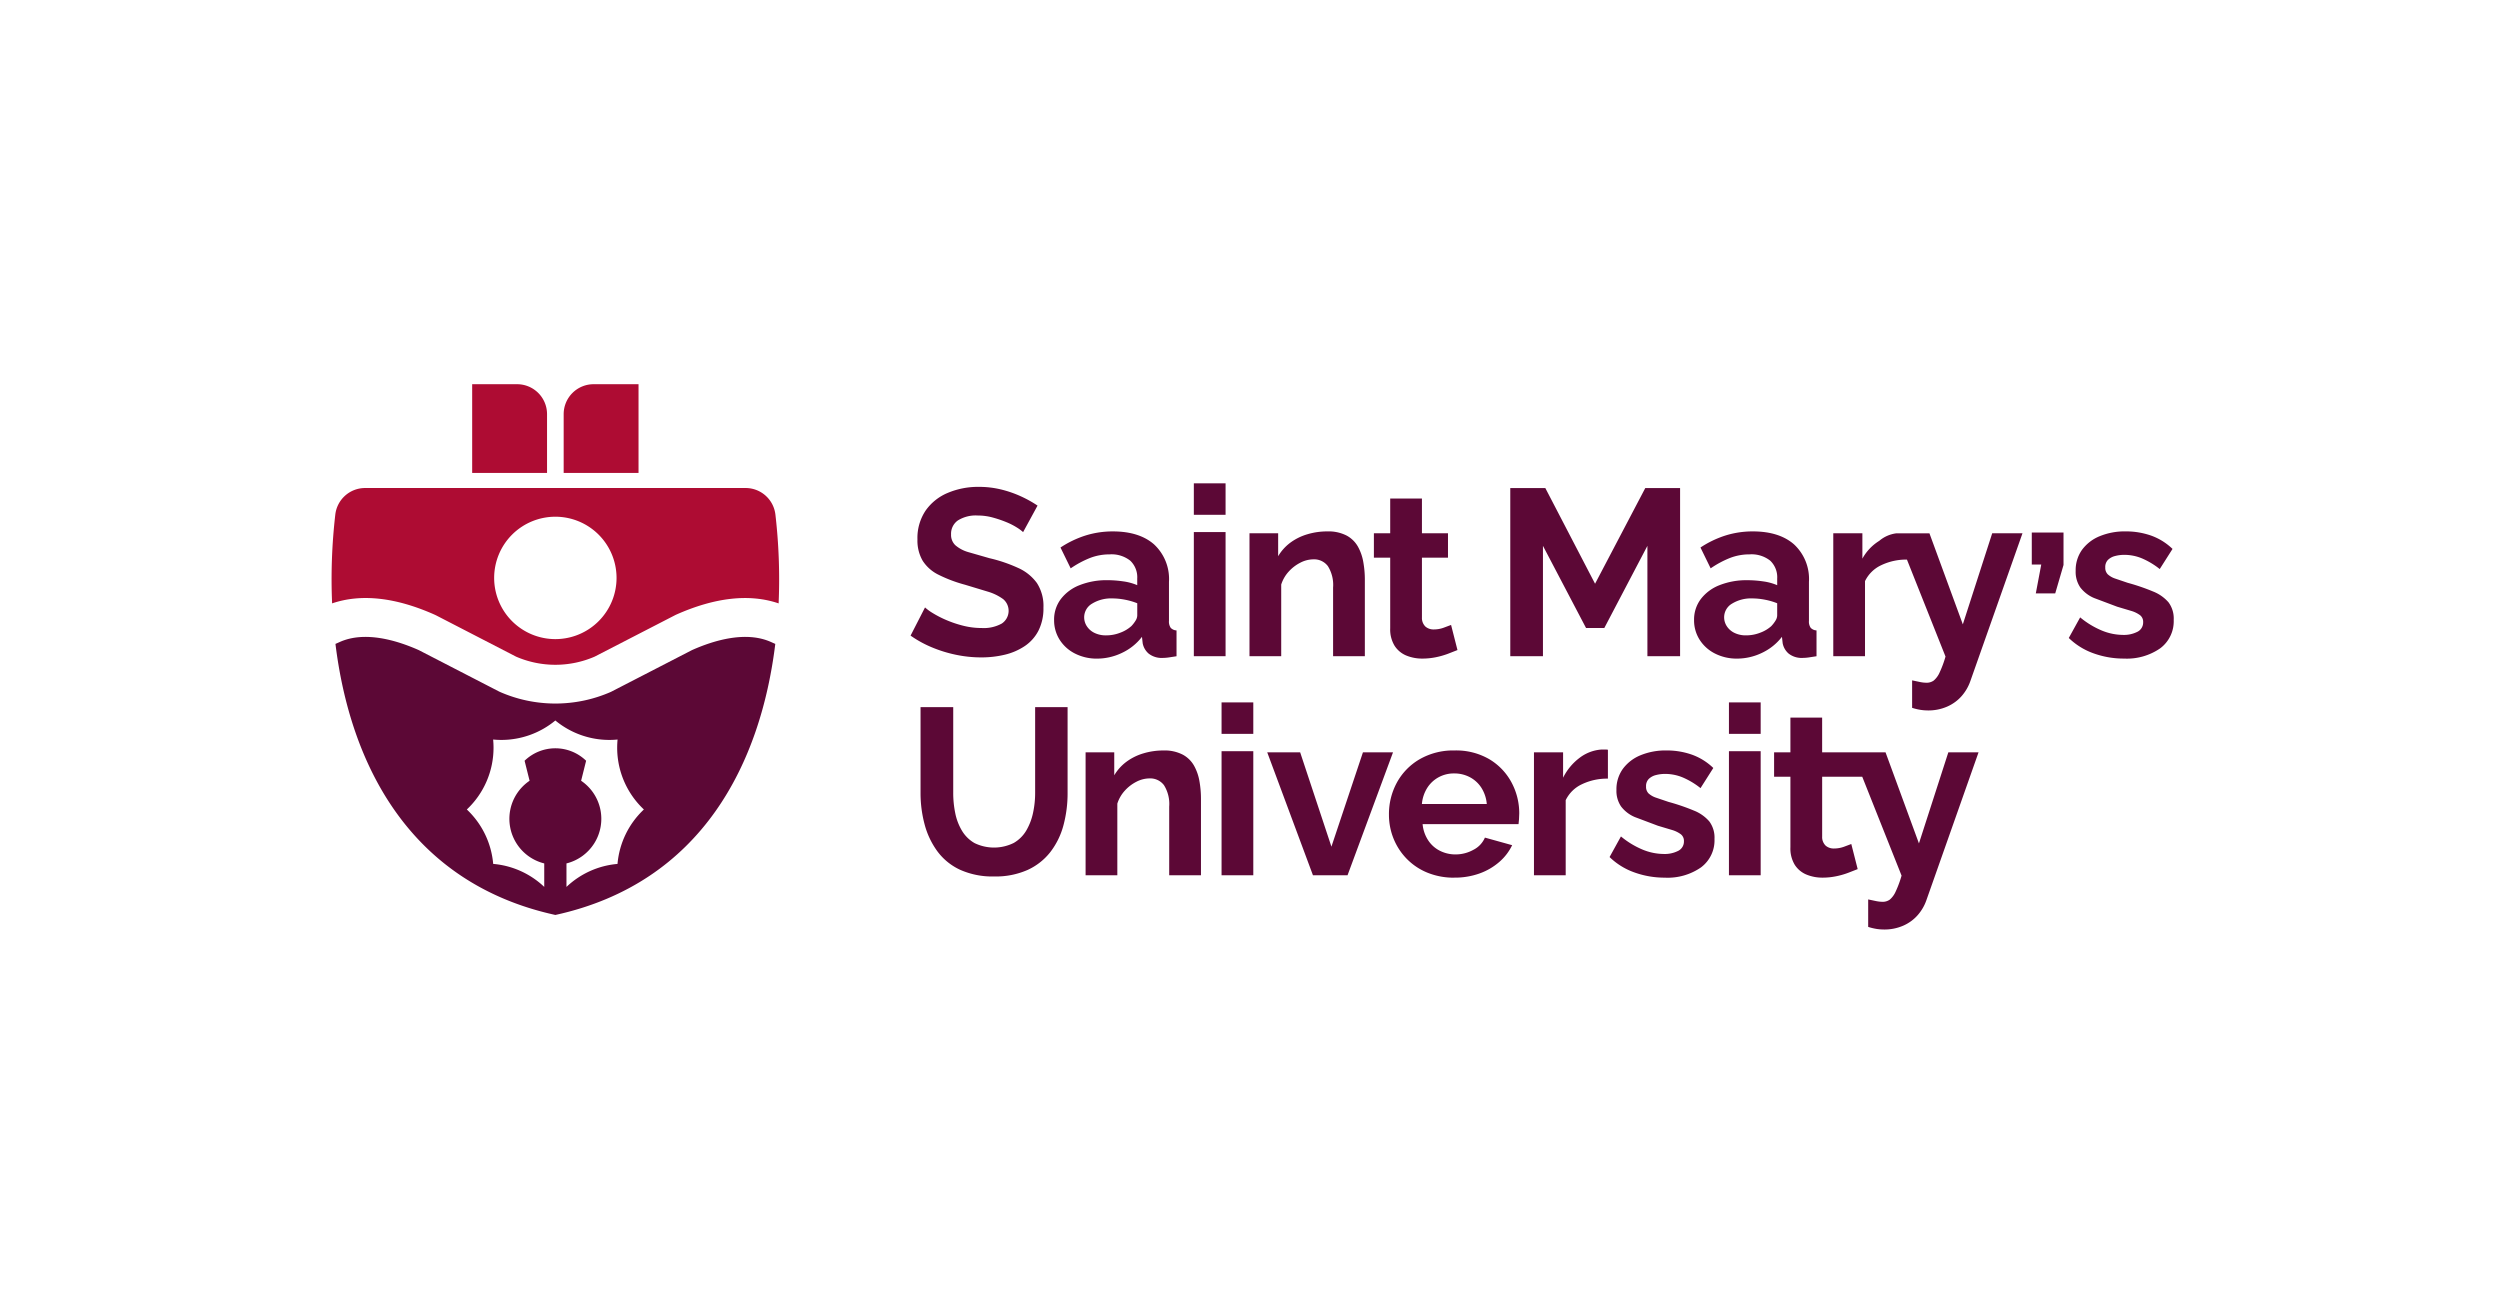 <svg xmlns="http://www.w3.org/2000/svg" width="475" height="250" viewBox="0 0 475 250"><g transform="translate(-1093 -1231)"><rect width="475" height="250" transform="translate(1093 1231)" fill="#fff" opacity="0"></rect><g transform="translate(1156 1304.006)"><g transform="translate(110.01 18.824)"><path d="M110.981,24.6a7.8,7.8,0,0,0-1.147-.854,12.714,12.714,0,0,0-2.024-1.035,21.718,21.718,0,0,0-2.588-.878,10.661,10.661,0,0,0-2.835-.383,6.4,6.4,0,0,0-3.8.94A3.089,3.089,0,0,0,97.3,25.033a2.693,2.693,0,0,0,.81,2.061,6.536,6.536,0,0,0,2.43,1.3l4.05,1.164a28.322,28.322,0,0,1,5.467,1.859,8.837,8.837,0,0,1,3.555,2.865,8,8,0,0,1,1.238,4.678,9.33,9.33,0,0,1-.945,4.366,7.854,7.854,0,0,1-2.609,2.933,11.638,11.638,0,0,1-3.78,1.635,18.953,18.953,0,0,1-4.5.514,23.388,23.388,0,0,1-4.77-.495,25.063,25.063,0,0,1-4.59-1.417,21.063,21.063,0,0,1-4.05-2.228l2.745-5.354a8.843,8.843,0,0,0,1.44,1.057,19.425,19.425,0,0,0,2.52,1.305,21.187,21.187,0,0,0,3.24,1.1,14.217,14.217,0,0,0,3.555.449,7.067,7.067,0,0,0,3.824-.846,2.9,2.9,0,0,0,.27-4.643,9.541,9.541,0,0,0-2.88-1.412l-4.366-1.322a26.7,26.7,0,0,1-5.04-1.9A7.443,7.443,0,0,1,91.9,30.035,7.6,7.6,0,0,1,90.912,26a9.326,9.326,0,0,1,1.553-5.489,9.678,9.678,0,0,1,4.207-3.36,14.773,14.773,0,0,1,5.9-1.144,17.645,17.645,0,0,1,4.252.5,20.9,20.9,0,0,1,3.757,1.305,22.33,22.33,0,0,1,3.15,1.754l-2.745,5.04m20.564,17.863a6.174,6.174,0,0,0,.81-1.052,1.912,1.912,0,0,0,.316-.966V38.122a12.558,12.558,0,0,0-2.34-.679,12.7,12.7,0,0,0-2.385-.242,6.9,6.9,0,0,0-3.848.987A3,3,0,0,0,122.59,40.8a3.082,3.082,0,0,0,.495,1.667,3.561,3.561,0,0,0,1.44,1.273,4.88,4.88,0,0,0,2.25.482,7.317,7.317,0,0,0,2.654-.5,6.569,6.569,0,0,0,2.115-1.251ZM116.875,41.3a6.453,6.453,0,0,1,1.282-3.979,8.208,8.208,0,0,1,3.578-2.646A13.885,13.885,0,0,1,127,33.738a20.749,20.749,0,0,1,3.015.225,10.365,10.365,0,0,1,2.656.721V33.428a4.338,4.338,0,0,0-1.328-3.4,5.72,5.72,0,0,0-3.937-1.193,10.2,10.2,0,0,0-3.69.675,18.574,18.574,0,0,0-3.689,1.98l-1.936-3.959a19.156,19.156,0,0,1,4.793-2.295,17.223,17.223,0,0,1,5.153-.765q5.04,0,7.852,2.485a8.966,8.966,0,0,1,2.813,7.1v7.409a2.075,2.075,0,0,0,.336,1.331,1.628,1.628,0,0,0,1.1.487v4.906l-1.462.225a8.189,8.189,0,0,1-1.1.09,4.021,4.021,0,0,1-2.723-.809,3.438,3.438,0,0,1-1.147-1.98l-.135-1.214a10.322,10.322,0,0,1-3.826,3.059,10.874,10.874,0,0,1-4.68,1.079,9.08,9.08,0,0,1-4.207-.956,7.343,7.343,0,0,1-2.924-2.624,6.879,6.879,0,0,1-1.057-3.757m26.549,6.884V24.6h6.03v23.58Zm0-26.864V15.332h6.03v5.985h-6.03m32.487,26.864h-6.029V35.143a6.73,6.73,0,0,0-.991-4.08,3.265,3.265,0,0,0-2.745-1.285,5.457,5.457,0,0,0-2.452.616,7.648,7.648,0,0,0-2.228,1.692,6.593,6.593,0,0,0-1.44,2.482V48.184H154V24.828h5.446v4.356a8.772,8.772,0,0,1,2.295-2.559,10.366,10.366,0,0,1,3.217-1.6,13.073,13.073,0,0,1,3.849-.556,7.494,7.494,0,0,1,3.623.778,5.4,5.4,0,0,1,2.16,2.091,9.246,9.246,0,0,1,1.035,2.959,18.9,18.9,0,0,1,.293,3.337V48.182m17.6-1.17-1.845.721a15.15,15.15,0,0,1-2.317.653,12.866,12.866,0,0,1-2.5.247,7.9,7.9,0,0,1-3.059-.578A4.812,4.812,0,0,1,181.57,46.2a5.953,5.953,0,0,1-.834-3.32V29.462h-3.1V24.827h3.1v-6.6h6.029v6.6h4.95v4.635h-4.95v11.37a2.266,2.266,0,0,0,.676,1.731,2.357,2.357,0,0,0,1.575.533,5.488,5.488,0,0,0,1.845-.316l1.44-.54,1.214,4.77m36.089,1.172V27.212l-8.19,15.614h-3.466l-8.19-15.614V48.182h-6.208V16.233h6.659l9.45,18.18,9.54-18.18h6.615V48.182h-6.211m23.535-5.715a6.178,6.178,0,0,0,.81-1.052,1.909,1.909,0,0,0,.314-.966V38.122a12.522,12.522,0,0,0-2.339-.679,12.706,12.706,0,0,0-2.385-.242,6.887,6.887,0,0,0-3.846.987,3,3,0,0,0-1.508,2.611,3.082,3.082,0,0,0,.495,1.667,3.57,3.57,0,0,0,1.44,1.273,4.875,4.875,0,0,0,2.249.482,7.317,7.317,0,0,0,2.655-.5,6.556,6.556,0,0,0,2.115-1.251ZM238.47,41.3a6.454,6.454,0,0,1,1.283-3.979,8.212,8.212,0,0,1,3.576-2.646,13.885,13.885,0,0,1,5.266-.933,20.748,20.748,0,0,1,3.014.225,10.365,10.365,0,0,1,2.655.721V33.428a4.338,4.338,0,0,0-1.327-3.4A5.718,5.718,0,0,0,249,28.833a10.2,10.2,0,0,0-3.689.675,18.574,18.574,0,0,0-3.689,1.98l-1.935-3.959a19.128,19.128,0,0,1,4.792-2.295,17.229,17.229,0,0,1,5.153-.765q5.039,0,7.852,2.485a8.966,8.966,0,0,1,2.813,7.1v7.409a2.059,2.059,0,0,0,.339,1.331,1.63,1.63,0,0,0,1.1.487v4.906l-1.463.225a8.223,8.223,0,0,1-1.1.09,4.018,4.018,0,0,1-2.722-.809,3.442,3.442,0,0,1-1.148-1.98l-.136-1.214a10.325,10.325,0,0,1-3.824,3.059,10.9,10.9,0,0,1-4.68,1.079,9.084,9.084,0,0,1-4.207-.956,7.358,7.358,0,0,1-2.927-2.624A6.858,6.858,0,0,1,238.47,41.3m56.644-16.47-5.58,17.3-6.344-17.3h-6.255a6.2,6.2,0,0,0-3.285,1.436,9.128,9.128,0,0,0-3.2,3.379V24.828H264.92V48.183h6.029V33.917a6.439,6.439,0,0,1,3.1-3.037,11,11,0,0,1,4.867-1.057l7.328,18.424a20.084,20.084,0,0,1-1.126,3.039,4.26,4.26,0,0,1-1.1,1.51,2.292,2.292,0,0,1-1.418.425,6.446,6.446,0,0,1-1.192-.134l-1.509-.316V57.99a10.589,10.589,0,0,0,1.576.382,9.332,9.332,0,0,0,1.44.113,8.828,8.828,0,0,0,3.667-.74,7.833,7.833,0,0,0,2.745-2.012,8.63,8.63,0,0,0,1.641-2.838l9.9-28.069h-5.76M303.4,36.248l1.035-5.49h-1.8V24.683h6.03v6.164l-1.576,5.4H303.4m16.75,12.385a16.868,16.868,0,0,1-5.76-.99,12.978,12.978,0,0,1-4.724-2.924l2.161-3.915a16.159,16.159,0,0,0,4.161,2.52,10.662,10.662,0,0,0,3.938.81,5.63,5.63,0,0,0,2.813-.608,1.971,1.971,0,0,0,1.057-1.822,1.585,1.585,0,0,0-.584-1.31,5.357,5.357,0,0,0-1.688-.821l-2.678-.8-4.364-1.644a6.427,6.427,0,0,1-2.633-2.021,5.234,5.234,0,0,1-.875-3.132A6.646,6.646,0,0,1,312.16,28a7.823,7.823,0,0,1,3.329-2.6,12.477,12.477,0,0,1,5.018-.933,14.381,14.381,0,0,1,4.77.787,11.345,11.345,0,0,1,4.1,2.543l-2.431,3.826a14.62,14.62,0,0,0-3.419-2.048,8.741,8.741,0,0,0-3.285-.652,6.907,6.907,0,0,0-1.778.221,2.963,2.963,0,0,0-1.35.732,1.927,1.927,0,0,0-.516,1.439,1.751,1.751,0,0,0,.471,1.306,4,4,0,0,0,1.44.819l2.362.8a39.132,39.132,0,0,1,4.793,1.639,7.549,7.549,0,0,1,2.946,2.059,5.158,5.158,0,0,1,.991,3.344,6.406,6.406,0,0,1-2.565,5.4,11.105,11.105,0,0,1-6.885,1.948M105.492,90.03a14.966,14.966,0,0,1-6.5-1.282,11.244,11.244,0,0,1-4.319-3.533,15.28,15.28,0,0,1-2.408-5.107,22.986,22.986,0,0,1-.765-5.963V57.856h6.21v16.29a19.017,19.017,0,0,0,.383,3.848,10.425,10.425,0,0,0,1.282,3.352,6.605,6.605,0,0,0,2.384,2.34,8.443,8.443,0,0,0,7.447-.022,6.556,6.556,0,0,0,2.385-2.362,11.229,11.229,0,0,0,1.283-3.353,17.937,17.937,0,0,0,.4-3.8V57.856h6.165v16.29a23.361,23.361,0,0,1-.787,6.164,14.342,14.342,0,0,1-2.475,5.062,11.565,11.565,0,0,1-4.342,3.42,14.917,14.917,0,0,1-6.345,1.238m39.284-.225h-6.029V76.767a6.719,6.719,0,0,0-.991-4.08,3.269,3.269,0,0,0-2.744-1.288,5.481,5.481,0,0,0-2.454.615,7.59,7.59,0,0,0-2.226,1.693,6.61,6.61,0,0,0-1.44,2.482V89.805h-6.03V66.451h5.445v4.356a8.778,8.778,0,0,1,2.3-2.559,10.332,10.332,0,0,1,3.218-1.6,13.112,13.112,0,0,1,3.848-.556,7.476,7.476,0,0,1,3.623.78,5.4,5.4,0,0,1,2.16,2.091,9.258,9.258,0,0,1,1.035,2.959,19.026,19.026,0,0,1,.293,3.338V89.805m3.911,0V66.226h6.03v23.58Zm0-26.864V56.956h6.03v5.985h-6.03" transform="translate(-89.607 -15.332)" fill="#5c0836"></path><path d="M153.491,82.085l-8.686-23.354h6.256L157,76.648l5.985-17.917H168.7l-8.639,23.354h-6.571m20.7-13.545h12.33a6.861,6.861,0,0,0-1.012-3.057,5.844,5.844,0,0,0-2.182-2.022,6.253,6.253,0,0,0-3.015-.726,6.031,6.031,0,0,0-2.948.726,5.893,5.893,0,0,0-2.16,2.022,6.837,6.837,0,0,0-1.013,3.057Zm6.164,14a13.211,13.211,0,0,1-5.131-.958,11.6,11.6,0,0,1-3.914-2.625,11.84,11.84,0,0,1-2.5-3.828,12,12,0,0,1-.878-4.561,12.5,12.5,0,0,1,1.508-6.1,11.5,11.5,0,0,1,4.32-4.43A12.772,12.772,0,0,1,180.4,58.37a12.492,12.492,0,0,1,6.615,1.671,11.363,11.363,0,0,1,4.207,4.412,12.363,12.363,0,0,1,1.462,5.905l-.044,1.093-.09.913H174.325a6.665,6.665,0,0,0,1.057,3.077,5.746,5.746,0,0,0,2.249,2,6.535,6.535,0,0,0,2.948.681,6.949,6.949,0,0,0,3.4-.878,4.649,4.649,0,0,0,2.184-2.317l5.175,1.44a9.828,9.828,0,0,1-2.452,3.194,11.762,11.762,0,0,1-3.758,2.183,13.854,13.854,0,0,1-4.77.788m29.159-18.81a11.019,11.019,0,0,0-4.906,1.058,6.434,6.434,0,0,0-3.1,3.037V82.086h-6.029V58.731h5.534v4.815a10.649,10.649,0,0,1,3.2-3.824,7.735,7.735,0,0,1,4.1-1.53h.765a1.931,1.931,0,0,1,.451.045v5.489m10.8,18.81a16.869,16.869,0,0,1-5.76-.991,12.926,12.926,0,0,1-4.724-2.924l2.16-3.916a16.163,16.163,0,0,0,4.163,2.522,10.684,10.684,0,0,0,3.938.809,5.617,5.617,0,0,0,2.81-.608,1.975,1.975,0,0,0,1.057-1.822,1.582,1.582,0,0,0-.584-1.31,5.37,5.37,0,0,0-1.688-.823l-2.676-.8-4.364-1.644a6.427,6.427,0,0,1-2.633-2.021,5.235,5.235,0,0,1-.878-3.132,6.64,6.64,0,0,1,1.193-3.974,7.841,7.841,0,0,1,3.33-2.6,12.456,12.456,0,0,1,5.018-.933,14.325,14.325,0,0,1,4.77.788,11.347,11.347,0,0,1,4.094,2.543l-2.43,3.826a14.537,14.537,0,0,0-3.419-2.048,8.735,8.735,0,0,0-3.285-.652,6.907,6.907,0,0,0-1.778.221,2.974,2.974,0,0,0-1.35.732,1.925,1.925,0,0,0-.516,1.439,1.756,1.756,0,0,0,.471,1.308,3.992,3.992,0,0,0,1.439.819l2.363.8a39.437,39.437,0,0,1,4.793,1.638,7.528,7.528,0,0,1,2.946,2.06,5.158,5.158,0,0,1,.991,3.344,6.41,6.41,0,0,1-2.565,5.4,11.1,11.1,0,0,1-6.885,1.95m12.195-.453V58.506h6.029v23.58Zm0-26.864V49.236h6.029v5.985h-6.029m41.682,3.51-5.582,17.3-6.345-17.3H250.236v-6.6h-6.029v6.6h-3.1v4.635h3.1V76.784a5.96,5.96,0,0,0,.831,3.32,4.813,4.813,0,0,0,2.228,1.851,7.888,7.888,0,0,0,3.059.579,12.771,12.771,0,0,0,2.5-.248,14.766,14.766,0,0,0,2.317-.653l1.846-.719-1.214-4.77-1.44.54a5.557,5.557,0,0,1-1.845.314,2.359,2.359,0,0,1-1.576-.533,2.264,2.264,0,0,1-.674-1.732V63.364h7.617l7.471,18.785a20.081,20.081,0,0,1-1.126,3.039,4.278,4.278,0,0,1-1.1,1.511,2.284,2.284,0,0,1-1.418.425,6.353,6.353,0,0,1-1.192-.135l-1.508-.316v5.22a10.855,10.855,0,0,0,1.575.382,9.331,9.331,0,0,0,1.44.113,8.862,8.862,0,0,0,3.667-.739,7.805,7.805,0,0,0,2.745-2.013,8.594,8.594,0,0,0,1.641-2.838l9.9-28.069H274.19" transform="translate(-77.039 -7.612)" fill="#5c0836"></path></g><path d="M35.983,16.852H21.759V-.006h8.535a5.69,5.69,0,0,1,5.69,5.689V16.852m17.383,0H39.143V5.683a5.69,5.69,0,0,1,5.69-5.689h8.534V16.852" transform="translate(4.954)" fill="#ae0c33"></path><path d="M54.193,82.234a16.083,16.083,0,0,0-9.7,4.369V82.139a8.733,8.733,0,0,0,2.783-15.707l.95-3.8a8.4,8.4,0,0,0-11.691,0l.951,3.8A8.734,8.734,0,0,0,40.27,82.14V86.6a16.083,16.083,0,0,0-9.7-4.369A16.106,16.106,0,0,0,25.562,71.89a16.1,16.1,0,0,0,5.073-11.747q0-.774-.075-1.544.769.075,1.543.076a16.083,16.083,0,0,0,10.278-3.693A16.083,16.083,0,0,0,52.66,58.675q.773,0,1.543-.076-.074.77-.075,1.544A16.1,16.1,0,0,0,59.2,71.89a16.107,16.107,0,0,0-5.009,10.343ZM83.345,40.066c-4.745-2.123-10.761-.346-15,1.54l-15.4,7.938a26.25,26.25,0,0,1-21.118,0l-.185-.09L16.423,41.605c-4.245-1.885-10.261-3.661-15-1.54L.6,40.432c2.755,22.5,13.8,45.363,41.785,51.5,27.988-6.138,39.029-29,41.783-51.5l-.82-.366" transform="translate(0.136 8.905)" fill="#5c0836"></path><path d="M42.518,44.766A11.627,11.627,0,1,1,54.144,33.139,11.627,11.627,0,0,1,42.518,44.766ZM84.327,21.1a5.7,5.7,0,0,0-5.655-5.042H6.363A5.7,5.7,0,0,0,.708,21.1,106.884,106.884,0,0,0,.1,37.978c5.526-1.882,12.1-1.158,19.562,2.182l.187.09L35.059,48.1a18.784,18.784,0,0,0,14.918,0l15.4-7.938c7.467-3.338,14.035-4.064,19.562-2.182A106.917,106.917,0,0,0,84.328,21.1" transform="translate(0 3.659)" fill="#ae0c33"></path></g></g></svg>